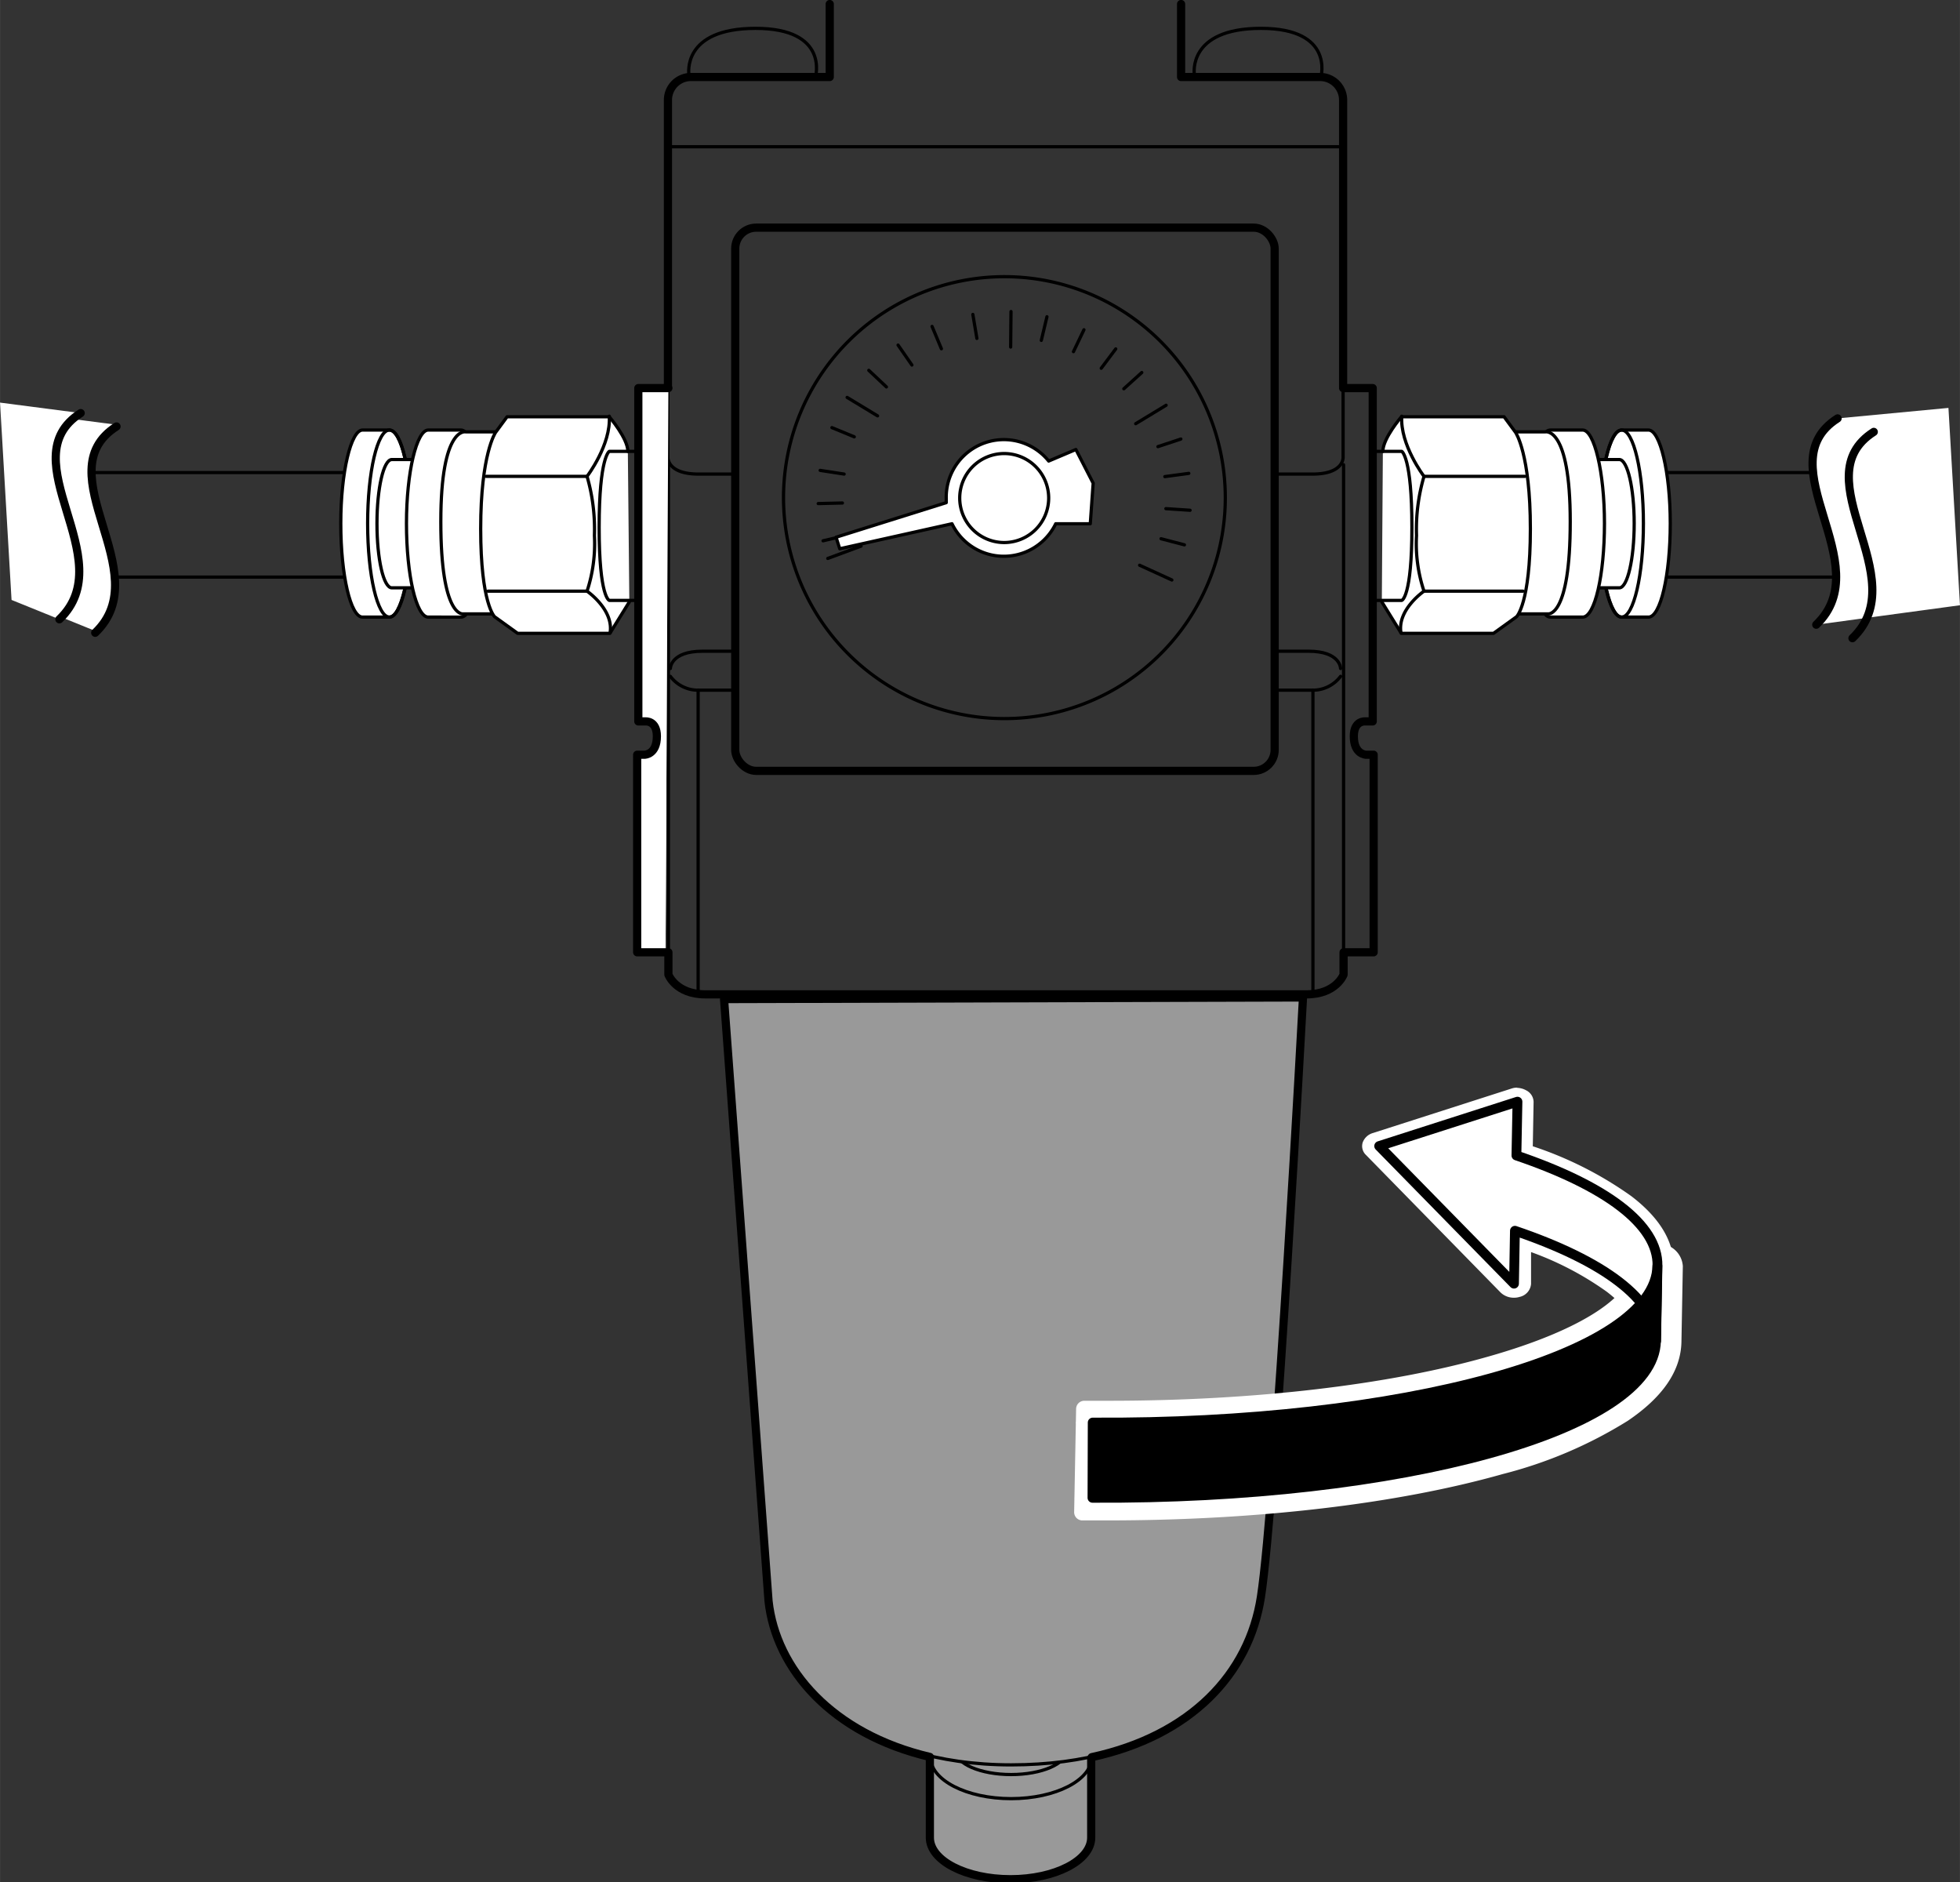 <svg xmlns="http://www.w3.org/2000/svg" width="60mm" height="57.61mm" viewBox="0 0 170.08 163.31"><rect x="0" y="0" width="170.08" height="163.31" fill="#333333" stroke="none"/><defs><style>.cls-1{fill:#999;}.cls-1,.cls-2,.cls-3,.cls-4,.cls-5,.cls-8,.cls-9{stroke:#000;}.cls-1,.cls-2,.cls-3,.cls-4,.cls-5,.cls-7,.cls-8,.cls-9{stroke-linecap:round;stroke-linejoin:round;}.cls-1,.cls-2,.cls-3{stroke-width:0.28px;}.cls-2,.cls-4{fill:none;}.cls-3,.cls-5,.cls-6,.cls-7,.cls-8{fill:#fff;}.cls-4,.cls-5{stroke-width:0.71px;}.cls-7{stroke:#fff;stroke-width:1.42px;}.cls-8,.cls-9{stroke-width:0.85px;}</style></defs><g id="レイヤー_1" data-name="レイヤー 1"><path class="cls-1" d="M94.74,152.44c0-2-3.14-3.6-7-3.6s-7,1.61-7,3.6v6.91c0,2,3.14,3.61,7,3.61s7-1.62,7-3.61Z"/><path class="cls-2" d="M92.56,151.87c0,1.16-2.17,2.09-4.82,2.09s-4.83-.93-4.83-2.09,2.16-2.09,4.83-2.09S92.56,150.72,92.56,151.87Z"/><path class="cls-2" d="M94.74,152.44c0,2-3.14,3.61-7,3.61s-7-1.61-7-3.61,3.14-3.6,7-3.6S94.74,150.45,94.74,152.44Z"/><path class="cls-1" d="M113.07,86.5s-2.36,43.68-3.65,52-8.83,14.62-21.68,14.62-20.25-6.91-21-14.3L62.83,86.64Z"/><path class="cls-3" d="M58,33.67H55.39V62.59H56s1-.11,1,1.29c0,1.6-1.07,1.6-1.07,1.6h-.64V82.62h2.46"/><rect class="cls-2" x="63.8" y="19.75" width="46.81" height="47.13" rx="1.82"/><line class="cls-2" x1="71.83" y1="48.45" x2="74.72" y2="47.38"/><line class="cls-2" x1="73.51" y1="34.48" x2="76.15" y2="36.08"/><line class="cls-2" x1="87.73" y1="27.03" x2="87.7" y2="30.11"/><line class="cls-2" x1="101.19" y1="35.16" x2="98.55" y2="36.76"/><line class="cls-2" x1="101.69" y1="50.32" x2="98.89" y2="49.04"/><line class="cls-2" x1="102.78" y1="47.27" x2="100.75" y2="46.74"/><line class="cls-2" x1="103.27" y1="44.27" x2="101.17" y2="44.13"/><line class="cls-2" x1="103.16" y1="41.07" x2="101.08" y2="41.35"/><line class="cls-2" x1="102.47" y1="38.09" x2="100.48" y2="38.75"/><line class="cls-2" x1="99.08" y1="32.32" x2="97.52" y2="33.73"/><line class="cls-2" x1="96.82" y1="30.27" x2="95.56" y2="31.95"/><line class="cls-2" x1="94.06" y1="28.61" x2="93.15" y2="30.51"/><line class="cls-2" x1="90.85" y1="27.48" x2="90.36" y2="29.53"/><line class="cls-2" x1="84.42" y1="27.28" x2="84.77" y2="29.36"/><line class="cls-2" x1="80.88" y1="28.32" x2="81.69" y2="30.26"/><line class="cls-2" x1="77.93" y1="29.94" x2="79.13" y2="31.67"/><line class="cls-2" x1="75.39" y1="32.13" x2="76.92" y2="33.57"/><line class="cls-2" x1="72.19" y1="37.1" x2="74.13" y2="37.9"/><line class="cls-2" x1="71.17" y1="40.81" x2="73.25" y2="41.13"/><line class="cls-2" x1="71" y1="43.69" x2="73.1" y2="43.64"/><path class="cls-2" d="M105.47,48.85a19.17,19.17,0,1,1-12.68-24A19.18,19.18,0,0,1,105.47,48.85Z"/><line class="cls-2" x1="71.42" y1="46.92" x2="73.47" y2="46.44"/><path class="cls-3" d="M94.86,41.92,93.36,39,91,40a5,5,0,0,0-8.89,3.21c0,.14,0,.27,0,.4l-9.56,3,.32,1,9.74-2.17a5,5,0,0,0,9,0l3,0Z"/><path class="cls-2" d="M91,43.21a3.86,3.86,0,1,1-3.86-3.86A3.86,3.86,0,0,1,91,43.21Z"/><path class="cls-3" d="M140.72,37.31h2.33c1,0,1.89,3.63,1.89,8.11s-.85,8.12-1.89,8.12h-2.33c-1,0-1.89-3.63-1.89-8.12S139.68,37.31,140.72,37.31Z"/><path class="cls-2" d="M138.83,45.42c0,4.49.85,8.12,1.89,8.12s1.89-3.63,1.89-8.12-.85-8.11-1.89-8.11S138.83,40.94,138.83,45.42Z"/><path class="cls-3" d="M138.59,39.87h1.93c.71,0,1.29,2.49,1.29,5.55S141.23,51,140.52,51h-1.93c-.71,0-1.29-2.49-1.29-5.56S137.88,39.87,138.59,39.87Z"/><path class="cls-3" d="M134.53,37.31h2.81c1,0,1.89,3.63,1.89,8.11s-.84,8.12-1.89,8.12h-2.81c-1,0-1.89-3.63-1.89-8.12S133.49,37.31,134.53,37.31Z"/><path class="cls-3" d="M131.52,37.47h2.57s2.17-.56,2.17,7.79-1.93,8-1.93,8H131.6"/><path class="cls-3" d="M120,39.16c0-1.13,1.61-3,1.61-3h8.91l1,1.36s1.28,1.85,1.28,8.36-1.2,7.63-1.2,7.63l-2,1.44h-8l-1.69-2.73"/><path class="cls-2" d="M102.49.35V6.68h12.13a2,2,0,0,1,1.93,2v31s.08,1.45-2.65,1.45h-3"/><path class="cls-2" d="M116.33,58s0-1.5-2.78-1.5h-2.84"/><path class="cls-2" d="M116.55,33.67h2.57V62.59h-.64s-1-.11-1,1.29c0,1.6,1.07,1.6,1.07,1.6h.65V82.62h-2.47"/><path class="cls-2" d="M119.31,39.16h2.33s.88.48.88,6.59-.88,6.34-.88,6.34h-2.49"/><path class="cls-2" d="M116.33,58.68a3,3,0,0,1-2.4,1.2h-3.38"/><path class="cls-2" d="M132.32,41.33h-8.75s-2.09-2.74-1.93-5.22"/><path class="cls-2" d="M123.57,41.33a16.26,16.26,0,0,0-.65,5.14,13,13,0,0,0,.65,4.82s-2.34,1.6-2,3.61"/><line class="cls-2" x1="123.57" y1="51.29" x2="132.16" y2="51.29"/><line class="cls-2" x1="113.93" y1="59.88" x2="113.93" y2="86.32"/><path class="cls-3" d="M33.79,37.31H31.46c-1,0-1.89,3.63-1.89,8.11s.85,8.12,1.89,8.12h2.33c1,0,1.89-3.63,1.89-8.12S34.83,37.31,33.79,37.31Z"/><path class="cls-2" d="M35.68,45.42c0,4.49-.85,8.12-1.89,8.12s-1.89-3.63-1.89-8.12.85-8.11,1.89-8.11S35.68,40.94,35.68,45.42Z"/><path class="cls-3" d="M35.91,39.87H34c-.72,0-1.29,2.49-1.29,5.55S33.27,51,34,51h1.92c.72,0,1.29-2.49,1.29-5.56S36.63,39.87,35.91,39.87Z"/><path class="cls-3" d="M40,37.31H37.16c-1,0-1.89,3.63-1.89,8.11s.85,8.12,1.89,8.12H40c1.05,0,1.89-3.63,1.89-8.12S41,37.31,40,37.31Z"/><path class="cls-3" d="M43,37.47H40.42s-2.17-.56-2.17,7.79,1.93,8,1.93,8h2.73"/><path class="cls-3" d="M54.48,39.16c0-1.13-1.61-3-1.61-3H44l-1,1.36s-1.29,1.85-1.29,8.36,1.21,7.63,1.21,7.63l2,1.44h8l1.69-2.73"/><path class="cls-2" d="M72,.35V6.68H59.88a2,2,0,0,0-1.92,2v31s-.08,1.45,2.65,1.45h3"/><path class="cls-2" d="M58,40.32V84.56s.64,1.71,3.21,1.71h52.17c2.57,0,3.21-1.71,3.21-1.71V40.32"/><path class="cls-2" d="M58.17,58s0-1.5,2.79-1.5H63.8"/><path class="cls-2" d="M55.2,39.16H52.87s-.88.48-.88,6.59.88,6.34.88,6.34h2.49"/><path class="cls-2" d="M58.17,58.68a3,3,0,0,0,2.41,1.2H64"/><path class="cls-2" d="M42.19,41.33h8.75s2.09-2.74,1.93-5.22"/><path class="cls-2" d="M50.94,41.33a16.49,16.49,0,0,1,.64,5.14,13.19,13.19,0,0,1-.64,4.82s2.33,1.6,2,3.61"/><line class="cls-2" x1="50.94" y1="51.29" x2="42.34" y2="51.29"/><line class="cls-2" x1="60.58" y1="59.88" x2="60.58" y2="86.32"/><line class="cls-2" x1="116.17" y1="12.73" x2="58.01" y2="12.73"/><path class="cls-2" d="M103.64,6.46s-.64-4,5.78-4,5.2,4.24,5.2,4.24"/><path class="cls-2" d="M59.78,6.46s-.65-4,5.78-4,5.2,4.24,5.2,4.24"/><line class="cls-3" x1="29.79" y1="41" x2="5.05" y2="41"/><line class="cls-3" x1="29.79" y1="50.07" x2="5.05" y2="50.07"/><line class="cls-3" x1="158.98" y1="41" x2="144.76" y2="41"/><line class="cls-3" x1="158.98" y1="50.07" x2="144.76" y2="50.07"/><path class="cls-4" d="M94.74,152.45c8.59-1.86,13.65-7.21,14.68-13.91,1.29-8.36,3.65-52,3.65-52l-50.24.14,3.86,52.22c.64,5.92,5.52,11.54,14,13.53v7c0,2,3.14,3.61,7,3.61s7-1.62,7-3.61v-6.91Z"/><path class="cls-5" d="M58,33.67H55.39V62.59H56s1-.11,1,1.29c0,1.6-1.07,1.6-1.07,1.6h-.64V82.62h2.46"/><rect class="cls-4" x="63.8" y="19.75" width="46.81" height="47.13" rx="1.82"/><path class="cls-4" d="M102.49.35V6.68h12.13a2,2,0,0,1,1.93,2V33.54"/><path class="cls-4" d="M116.55,33.67h2.57V62.59h-.64s-1-.11-1,1.29c0,1.6,1.07,1.6,1.07,1.6h.65V82.62h-2.47"/><path class="cls-4" d="M72,.35V6.68H59.88a2,2,0,0,0-1.92,2V33.5"/><path class="cls-4" d="M58,82.62v1.94s.64,1.71,3.21,1.71h52.17c2.57,0,3.21-1.71,3.21-1.71V82.62"/></g><g id="レイヤー_3" data-name="レイヤー 3"><path class="cls-6" d="M10.11,36.85c-6.28,4,3.63,12.65-1.85,17.89L4.12,53.06l-1-17.12Z"/><path class="cls-6" d="M7,35.84c-6.27,4,3.63,12.66-1.85,17.89L1,52.05,0,34.93Z"/><path class="cls-4" d="M7,35.84c-6.27,4,3.63,12.66-1.85,17.89"/><path class="cls-4" d="M10.11,37C3.83,41,13.74,49.67,8.26,54.9"/><path class="cls-6" d="M159.46,36.3c-6.28,4,3.63,12.66-1.85,17.9l12.47-1.69-1-17.12Z"/><path class="cls-4" d="M159.46,36.3c-6.28,4,3.63,12.66-1.85,17.9"/><path class="cls-4" d="M162.6,37.47c-6.27,4,3.63,12.66-1.85,17.9"/><path class="cls-6" d="M131.68,94.36a1.61,1.61,0,0,0-.54.09l-12,3.85a1.33,1.33,0,0,0-.89.82,1.05,1.05,0,0,0,.28,1.08l11.69,11.94a1.65,1.65,0,0,0,1.16.45,1.59,1.59,0,0,0,.48-.07,1.26,1.26,0,0,0,1-1.13l0-2.76a27,27,0,0,1,6.57,3.44c1.85,1.42,2.77,2.85,2.74,4.26a1.38,1.38,0,0,0,1.47,1.24h0a1.38,1.38,0,0,0,1.48-1.21l.12-6.52c0-2.13-1.2-4.17-3.69-6.07a32,32,0,0,0-8.54-4.32l.07-3.85a1.15,1.15,0,0,0-.64-1,1.72,1.72,0,0,0-.84-.22Zm-.09,5.89c7.62,2.59,12.24,5.91,12.25,9.49v.08l-.12,6.53h0v-.09c0-3.58-4.63-6.9-12.25-9.48l-.08,4.59-11.7-11.94h0l12-3.85h0l-.09,4.67Z"/><path class="cls-7" d="M94.09,122.2m-.17,9,0,0h2.21c12.92,0,25-1.42,34.1-4a37.59,37.59,0,0,0,10.64-4.53c2.83-1.92,4.29-4,4.33-6.28l.12-6.52a1.36,1.36,0,0,0-1.46-1.24h0a1.39,1.39,0,0,0-1.49,1.2c0,3.1-4.78,6.21-13,8.54-8.76,2.5-20.53,3.87-33.14,3.87H94.09Zm.14-7.75h2.18c26.34,0,47.46-6,47.6-13.61h0l-.12,6.53C143.58,124,122.47,130,96.13,130H93.94"/><path class="cls-8" d="M131.59,100.25l.09-4.67-12,3.85,11.7,11.94.08-4.59c7.68,2.6,12.31,6,12.25,9.57l.12-6.53C143.9,106.21,139.27,102.86,131.59,100.25Z"/><path class="cls-9" d="M94.82,123.42c26.81.16,48.87-5.85,49-13.6l-.12,6.53c-.15,7.73-22.14,13.74-48.9,13.6Z"/></g></svg>